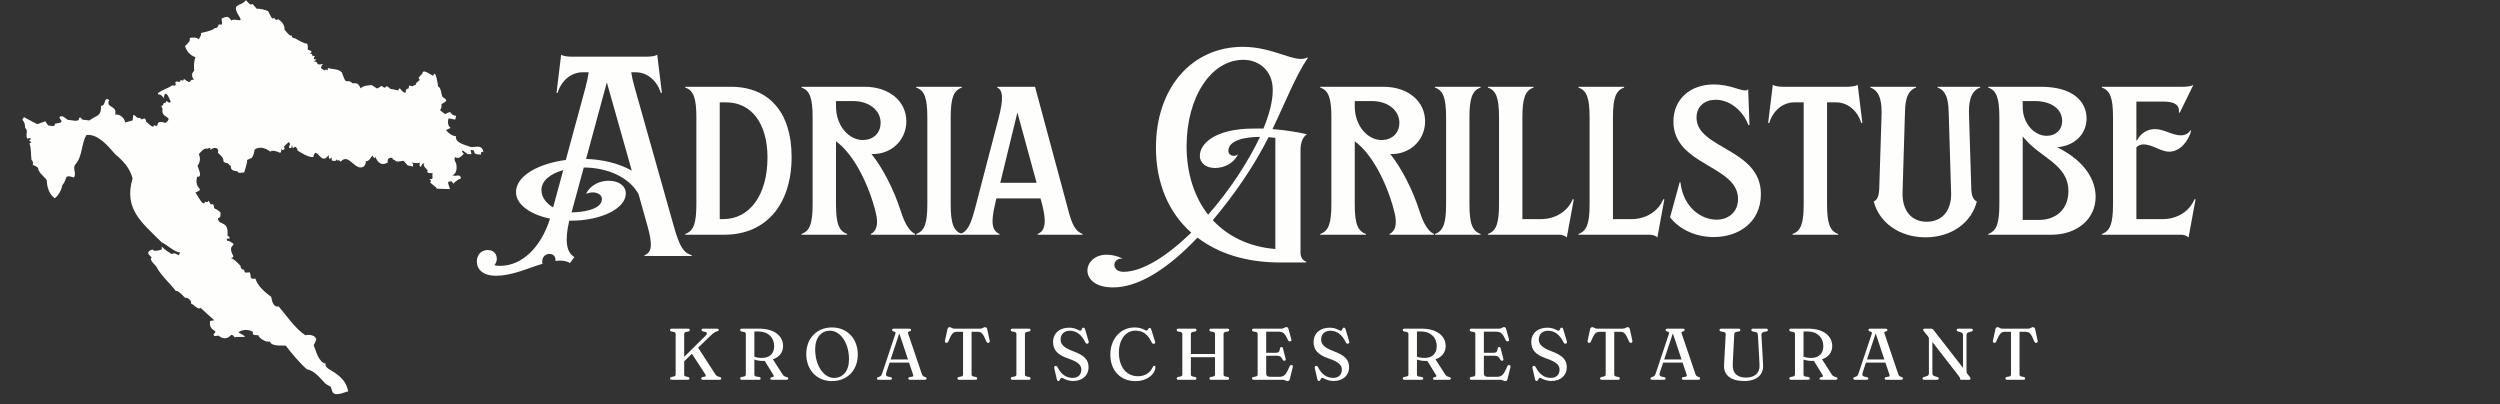 <svg xmlns="http://www.w3.org/2000/svg" xmlns:xlink="http://www.w3.org/1999/xlink" width="340" zoomAndPan="magnify" viewBox="0 0 255 41.25" height="55" preserveAspectRatio="xMidYMid meet" version="1.0"><rect x="0" y="0" width="255" height="41.25" fill="#333333" stroke="none"/><defs><g/><clipPath id="1a008aea5d"><path d="M 2.277 0 L 49.418 0 L 49.418 40.512 L 2.277 40.512 Z M 2.277 0 " clip-rule="nonzero"/></clipPath></defs><g clip-path="url(#1a008aea5d)"><path fill="#fefefd" d="M 18.75 8.039 C 18.727 8.305 18.582 8.223 18.418 8.145 C 18.383 8.582 18.18 8.164 17.875 8.379 C 18.027 8.828 17.828 8.707 17.508 8.719 C 17.578 8.859 15.645 9.469 16.203 9.652 C 16.387 9.559 16.648 9.934 16.754 10.035 C 16.691 9.902 16.75 9.68 16.84 9.566 C 17.098 9.473 17.316 10.219 17.41 10.348 C 17.348 10.645 17.094 10.34 16.965 10.289 C 16.977 10.477 16.855 10.523 16.703 10.5 C 16.59 11.027 16.293 10.578 16.582 11.098 C 16.352 12.117 17.805 11.809 16.883 12.539 C 15.605 12.129 16.434 13.148 15.691 12.754 C 15.703 13.297 15.023 12.418 14.887 12.414 C 14.945 12.281 14.82 12.133 14.715 12.074 C 14.133 12.348 14.609 11.949 14.035 12.031 C 13.488 11.535 13.629 11.645 13.527 12.285 C 13.527 12.285 12.762 12.496 12.762 12.496 C 12.73 12.043 12.199 11.594 11.742 11.691 C 12.012 10.73 10.699 11.02 11.148 10.203 C 10.531 9.805 10.863 10.805 10.301 10.801 C 10.34 11.914 9.863 11.723 9.113 12.285 C 9.113 12.285 8.391 12.199 8.391 12.199 L 8.219 11.988 L 8.051 12.031 C 8.16 12.555 7.168 12.191 6.945 12.242 C 6.945 12.242 6.395 11.859 6.395 11.859 C 5.918 11.875 6.039 11.965 6.27 12.328 C 6.34 12.582 5.707 12.57 5.59 12.625 C 5.637 13.031 5.102 12.789 4.91 12.793 C 4.91 12.793 4.613 12.371 4.613 12.371 L 3.805 12.668 L 2.828 12.156 L 2.445 11.945 L 2.277 12.199 C 2.738 12.781 2.379 12.871 2.703 13.219 C 2.809 13.418 2.578 14.016 2.828 14.152 C 3.164 13.996 3.273 14.18 2.957 14.324 C 3.18 14.508 3.316 14.508 3 14.621 C 3.203 15.074 3.141 15.832 3.211 16.316 C 3.406 16.434 3.367 16.656 3.34 16.828 C 3.492 16.852 3.773 17.02 3.891 17.125 C 3.844 17.559 4.578 18.047 4.781 18.398 C 4.773 19.055 5.023 19.84 5.59 20.223 C 5.957 19.953 6.289 19.344 6.352 18.906 C 6.965 18.172 6.438 17.762 7.539 18.102 C 7.848 17.645 7.336 17.145 7.711 16.742 C 8.43 15.926 8.281 14.648 8.816 13.77 C 10.012 13.637 11.035 14.91 11.742 15.723 C 12.586 16.422 13.223 17.121 13.527 18.188 C 12.59 21.34 14.48 22.703 16.5 24.723 C 17.031 24.949 17.781 25.73 18.367 25.742 C 18.367 25.742 18.238 26.039 18.238 26.039 L 17.984 25.914 C 17.871 25.82 17.633 25.836 17.52 25.914 C 17.234 25.758 16.715 25.391 16.5 25.148 C 16.5 25.148 16.5 25.445 16.5 25.445 C 16.352 25.496 15.691 25.73 15.566 25.445 C 14.941 25.652 15.004 25.863 15.48 26.254 C 15.141 26.496 15.836 27 15.945 27.188 C 16.371 28.062 17.371 28.922 17.941 29.691 C 18.16 29.566 18.738 30.258 18.875 30.371 C 19.133 30.305 19.617 30.688 19.473 30.965 C 19.664 30.957 20.238 31.691 20.445 31.391 C 20.445 31.391 21.848 32.664 21.848 32.664 L 21.422 32.746 C 21.27 33.887 22.371 33.609 21.805 34.062 C 21.707 34.402 22.133 34.223 22.316 34.234 C 22.473 34.434 22.824 34.551 23.078 34.488 C 23.555 34.418 23.527 33.84 23.93 34.402 C 24.652 34.258 25.652 34.633 24.312 33.895 C 24.723 33.59 25.371 33.574 25.797 33.852 C 25.695 34.262 26.062 34.168 26.348 34.191 C 26.414 34.516 27.215 34.977 27.535 34.828 C 27.676 35.371 28.758 35.215 29.148 35.254 C 29.617 35.891 30.695 37.176 31.316 37.672 C 32.113 37.812 32.695 38.629 33.227 39.16 C 33.227 39.16 33.734 39.457 33.734 39.457 L 33.906 39.965 C 34.191 40.504 35.109 39.988 35.52 39.922 C 35.34 38.992 34.816 38.469 34.074 37.969 C 33.836 37.793 33.066 37.496 33.227 37.102 C 32.477 36.926 32.246 35.824 31.996 35.211 C 32.086 35.016 32.273 34.754 32.25 34.531 C 32.023 34.145 31.512 34.113 31.145 34.191 C 30.121 33.539 29.195 32.156 28.43 31.262 C 27.855 31.352 27.75 30.719 27.664 30.285 C 27.051 29.82 26.27 29.191 26.051 28.418 C 25.309 28.508 25.723 28.191 25.457 27.773 C 25.184 27.777 24.93 27.945 24.906 27.527 C 24.637 27.496 24.551 27.359 24.523 27.102 C 24.402 26.973 23.742 26.266 23.504 26.336 C 24.191 26.184 23.43 25.969 23.59 25.234 C 23.59 25.234 23.844 24.895 23.844 24.895 C 23.711 24.758 23.352 24.547 23.164 24.555 C 23.07 24.27 23.18 24.352 23.391 24.344 C 23.477 24.164 23.324 24.117 23.207 24.043 C 23.336 22.348 22.281 23.109 22.23 22.262 C 22.551 22.199 22.488 21.914 22.484 21.668 C 22.352 21.52 22.031 21.316 21.848 21.242 C 21.789 21.004 21.844 20.73 21.508 20.859 C 21.059 20.055 21.418 20.836 20.914 20.562 C 20.758 21.238 20.098 19.824 19.938 19.629 C 21.031 19.191 19.746 19.402 20.109 18.016 C 20.711 18.145 20.219 17.172 20.148 16.914 C 20.41 16.551 20.477 16.125 20.277 15.723 C 20.488 15.508 20.812 15.031 21.18 15.172 C 21.418 15.078 21.496 14.945 21.465 15.301 C 21.805 14.953 22.395 15.012 22.23 15.598 C 22.457 15.773 22.855 16.121 22.781 16.445 C 22.914 16.594 23.07 16.656 23.25 16.656 C 23.25 16.699 23.547 16.953 23.547 16.953 C 23.488 17.371 23.895 17.445 24.227 17.465 C 24.223 17.746 24.758 17.574 24.906 17.59 C 24.969 17.375 25.262 16.535 25.203 16.316 L 25.668 16.105 C 25.84 15.926 25.953 15.496 25.965 15.258 C 26.469 14.883 27.137 15.117 27.578 15.469 C 27.812 15.277 28.242 15.441 28.473 15.555 C 28.766 15.645 28.668 15.344 28.684 15.172 C 28.766 15.367 28.883 15.32 29.023 15.215 C 29.023 15.215 28.98 14.918 28.98 14.918 L 29.449 14.492 C 29.75 14.762 29.434 14.773 29.488 15.086 C 29.922 15.148 29.637 14.941 29.785 14.832 C 29.855 15.102 29.848 15.188 30.086 14.961 C 30.238 15.016 30.352 15.172 30.34 15.34 C 30.68 15.586 31.508 16.078 31.953 16.02 C 32.285 14.664 32.715 17.051 33.523 15.809 C 33.559 16.141 33.492 16.332 33.863 16.062 C 33.742 16.473 33.93 16.406 34.246 16.402 C 34.328 16.289 34.383 16.148 34.414 16.402 C 34.574 16.25 34.648 16.418 34.754 16.488 C 35.578 15.531 36.211 17.52 37.09 16.996 C 37.223 16.875 37.363 16.625 37.301 16.43 C 37.598 16.531 37.852 16.035 37.98 15.852 C 38.035 15.93 38.215 16.332 38.277 15.98 C 38.516 16.566 38.902 16.973 39.551 16.574 C 39.461 16.238 39.754 15.961 40.062 16.148 C 39.984 16.297 40.199 16.289 40.273 16.316 C 40.309 16.613 41.004 16.391 41.164 16.402 C 41.164 16.402 41.59 16.871 41.59 16.871 C 41.574 16.895 42.129 16.918 42.055 17.039 C 42.168 16.828 42.211 16.742 41.973 16.574 C 42.129 16.613 42.664 16.691 42.82 16.574 C 42.828 16.73 42.691 17.012 42.949 16.996 C 42.969 16.848 43.113 16.633 43.289 16.656 C 43.047 16.898 43.508 17.215 43.629 17.379 C 43.422 17.73 44.012 17.637 44.137 17.676 C 44.008 18.027 44.336 18.309 43.797 18.27 C 43.797 18.27 43.965 18.441 43.965 18.441 L 43.883 18.609 C 43.918 18.703 44.559 19.113 44.562 19.246 C 44.562 19.246 45.879 19.289 45.879 19.289 C 45.914 19.137 45.602 18.66 45.75 18.527 C 45.75 18.527 46.047 18.484 46.047 18.484 L 46.258 18.738 C 46.379 18.539 46.801 18.246 47.023 18.188 C 46.945 17.805 46.727 17.902 46.43 17.93 C 46.43 17.93 46.133 17.891 46.133 17.891 C 46.57 17.707 46.609 17.234 46.555 16.785 C 46.496 16.516 46.246 16.293 46.43 16.02 C 46.777 16.277 47.082 15.922 47.32 15.68 C 47.195 15.559 47.043 15.496 47.191 15.34 C 47.191 15.34 47.703 15.723 47.703 15.723 L 48.086 15.723 L 48 15.301 C 48.738 15.277 47.91 15.766 49.062 15.766 C 49.016 15.527 49.109 15.488 49.316 15.469 C 49.125 14.734 48.598 15.016 48.043 15 C 47.566 14.805 46.371 14.605 46.516 13.898 C 46.129 13.875 45.703 13.566 45.496 13.262 C 45.496 13.262 45.961 13.051 45.961 13.051 C 45.652 12.809 45.656 12.41 45.75 12.074 C 45.75 12.074 46.43 12.199 46.43 12.199 C 46.43 12.199 46.555 11.816 46.516 11.816 C 45.742 11.73 46.238 11.133 45.41 11.648 C 44.469 10.969 45.137 11.434 45.027 10.629 C 45.449 10.352 45.812 10.285 45.156 9.906 C 44.996 9.746 45.012 8.879 44.688 8.848 C 44.672 8.578 44.402 6.93 44.18 7.742 C 43.914 7.613 43.047 6.91 43.074 7.574 C 43 7.492 42.727 7.926 42.691 7.953 L 42.82 8.168 C 42.633 8.297 42.398 8.453 42.395 8.676 C 42.309 8.641 42.125 8.758 42.055 8.805 C 41.703 8.715 41.742 8.637 41.676 9.016 C 41.379 9.094 41.398 9.184 41.379 9.441 C 40.973 9.555 40.797 8.625 40.613 9.227 C 40.434 9.168 39.996 9.094 39.805 9.059 C 39.688 8.965 39.559 8.781 39.383 8.805 C 39.254 9.102 39.09 8.844 38.914 8.762 C 38.25 9.137 38.691 9.102 37.895 8.676 C 37.57 8.715 37.008 8.73 36.793 9.016 C 36.586 8.617 36.492 8.422 35.984 8.508 C 35.289 7.879 35.375 8.914 34.883 7.402 C 34.562 7.008 33.875 7.074 33.438 6.938 C 33.438 6.938 33.438 7.191 33.438 7.191 C 33.305 7.09 33.27 7.02 33.141 7.191 C 32.684 6.969 32.652 6.941 32.93 6.512 C 32.07 6.762 32.621 6.266 31.996 6.258 C 32.715 5.852 31.711 6.32 32.121 5.703 C 31.637 5.785 32.031 5.43 31.609 5.492 C 31.949 5.199 31.695 5.188 31.398 5.066 C 31.383 4.953 31.449 4.5 31.273 4.43 C 31.09 4.504 30.285 4.02 30.125 3.922 C 29.941 3.887 29.723 3.863 29.789 3.625 C 29.539 3.754 29.16 3.156 29.023 3.031 C 29.055 2.59 28.766 2.199 28.387 1.969 C 28.148 2.098 28.07 2 27.961 1.797 C 27.742 2.23 27.445 1.18 27.324 1.121 C 27.055 1.035 26.496 0.832 26.199 0.906 C 26.199 0.906 25.754 0.398 25.754 0.398 C 25.535 0.652 25.219 0.113 25.074 0.016 C 24.656 0.645 23.723 0.34 24.184 1.289 C 24.23 1.477 24.625 1.883 24.523 2.055 C 24.184 2.09 23.887 1.902 23.59 2.098 C 23.285 1.598 23.137 1.672 22.613 1.883 C 22.578 2.227 22.859 2.652 22.316 2.477 C 22.246 2.73 22.168 2.879 21.891 2.859 C 21.801 3.098 20.711 3.316 20.488 3.371 C 20.609 3.5 20.336 3.891 20.277 4.008 C 20.074 3.789 19.609 3.801 19.344 3.879 C 19.469 4.203 19.078 4.508 18.875 4.688 C 19.004 5.203 19.426 5.676 19.938 5.832 C 19.789 6.176 19.75 6.867 19.809 7.234 C 19.5 7.434 19.535 7.902 19.809 8.125 C 19.094 8.082 19.723 8.762 18.75 8.039 " fill-opacity="1" fill-rule="nonzero"/></g><g fill="#fefefd" fill-opacity="1"><g transform="translate(51.734, 23.941)"><g><path d="M -1.164 4.184 C 0.555 4.184 2.066 3.414 3.602 2.965 C 3.574 2.887 3.574 2.805 3.574 2.727 C 3.574 2.223 3.945 1.957 4.316 1.957 C 4.66 1.957 4.977 2.195 4.922 2.672 C 5.531 2.594 5.98 2.648 6.406 2.887 L 6.855 2.277 C 6.035 1.801 5.852 0.637 6.328 -1.43 L 6.484 -1.43 C 9.582 -1.43 12.098 -2.672 12.098 -4.207 C 12.098 -5.055 11.277 -5.504 10.352 -5.504 C 9.449 -5.504 8.469 -5.082 8.047 -4.156 C 8.258 -4.262 8.496 -4.316 8.734 -4.316 C 9.133 -4.316 9.66 -4.129 9.66 -3.625 C 9.66 -2.488 7.387 -2.277 6.566 -2.277 L 7.809 -6.855 C 10.004 -6.855 12.336 -6.008 13.395 -4.156 L 13.949 -2.172 L 14.293 -0.953 C 14.852 1.031 14.77 1.801 14.004 2.09 L 14.004 2.172 L 18.82 2.172 L 18.82 2.09 C 17.945 1.828 17.578 1.191 16.969 -0.953 L 12.996 -15.035 C 12.812 -15.672 12.707 -16.172 12.652 -16.57 L 13.102 -16.57 C 14.266 -16.57 15.273 -15.75 15.672 -14.453 L 15.777 -14.48 L 15.301 -18.371 C 15.168 -18.238 14.719 -18.16 14.215 -18.16 L 6.59 -18.16 C 6.09 -18.16 5.637 -18.238 5.504 -18.371 L 5.031 -14.48 L 5.137 -14.453 C 5.531 -15.75 6.539 -16.57 7.703 -16.57 L 8.312 -16.57 C 8.258 -16.172 8.152 -15.672 7.992 -15.035 L 5.98 -7.625 C 3.176 -7.254 0.898 -6.008 0.898 -4.34 C 0.898 -3.098 2.328 -2.066 4.367 -1.641 C 3.441 1.324 1.48 3.176 -0.715 3.176 C -0.898 3.176 -1.113 3.176 -1.297 3.098 C -1.137 2.887 -1.059 2.672 -1.059 2.461 C -1.059 1.852 -1.508 1.562 -1.984 1.562 C -2.543 1.562 -3.098 1.934 -3.098 2.754 C -3.098 3.441 -2.566 4.184 -1.164 4.184 Z M 3.492 -4.555 C 3.492 -5.48 4.367 -6.219 5.719 -6.59 L 4.684 -2.781 C 3.969 -3.203 3.492 -3.84 3.492 -4.555 Z M 8.047 -7.73 L 10.164 -15.539 L 12.707 -6.539 C 11.328 -7.305 9.688 -7.676 8.047 -7.73 Z M 13.949 -2.145 L 13.949 -2.172 Z M 13.949 -2.145 "/></g></g></g><g fill="#fefefd" fill-opacity="1"><g transform="translate(69.522, 23.941)"><g><path d="M 0.371 -0.078 L 0.371 0 L 4.367 0 C 8.578 0 11.223 -3.043 11.223 -7.941 C 11.223 -12.441 8.945 -15.09 5.031 -15.09 L 0.371 -15.09 L 0.371 -15.008 C 1.219 -14.719 1.508 -13.949 1.508 -11.965 L 1.508 -3.125 C 1.508 -1.137 1.219 -0.371 0.371 -0.078 Z M 3.891 -1.59 L 3.891 -13.5 L 4.555 -13.5 C 7.094 -13.5 8.762 -11.383 8.762 -7.887 C 8.762 -4.023 6.934 -1.59 4.234 -1.59 Z M 3.891 -1.59 "/></g></g></g><g fill="#fefefd" fill-opacity="1"><g transform="translate(81.38, 23.941)"><g><path d="M 0.371 -0.078 L 0.371 0 L 5.031 0 L 5.031 -0.078 C 4.184 -0.371 3.891 -1.137 3.891 -3.125 L 3.891 -9.531 C 5.824 -8.125 7.332 -4.844 7.969 -2.172 C 8.23 -1.059 8.02 -0.344 7.438 -0.078 L 7.465 0 L 11.965 0 L 11.965 -0.078 C 11.383 -0.344 10.906 -1.113 10.48 -2.461 C 9.82 -4.527 8.684 -6.777 7.516 -8.23 C 9.477 -8.152 11.066 -9.609 11.066 -11.566 C 11.066 -13.578 9.371 -15.09 6.805 -15.09 L 0.371 -15.09 L 0.371 -15.008 C 1.219 -14.719 1.508 -13.949 1.508 -11.965 L 1.508 -3.125 C 1.508 -1.137 1.219 -0.371 0.371 -0.078 Z M 3.891 -13.102 L 3.891 -13.633 L 5.637 -13.633 C 7.281 -13.633 8.445 -12.68 8.445 -11.41 C 8.445 -10.48 7.809 -9.66 6.617 -9.66 C 5.215 -9.66 3.891 -11.09 3.891 -13.102 Z M 3.891 -13.102 "/></g></g></g><g fill="#fefefd" fill-opacity="1"><g transform="translate(93.08, 23.941)"><g><path d="M 0.371 -0.078 L 0.371 0 L 5.031 0 L 5.031 -0.078 C 4.184 -0.371 3.891 -1.137 3.891 -3.125 L 3.891 -11.965 C 3.891 -13.949 4.184 -14.719 5.031 -15.008 L 5.031 -15.09 L 0.371 -15.09 L 0.371 -15.008 C 1.219 -14.719 1.508 -13.949 1.508 -11.965 L 1.508 -3.125 C 1.508 -1.137 1.219 -0.371 0.371 -0.078 Z M 0.371 -0.078 "/></g></g></g><g fill="#fefefd" fill-opacity="1"><g transform="translate(98.48, 23.941)"><g><path d="M -0.531 -0.078 L -0.531 0 L 3.469 0 L 3.469 -0.078 C 2.699 -0.398 2.566 -1.242 3.02 -3.125 L 3.148 -3.707 L 7.648 -3.707 L 7.809 -3.125 C 8.312 -1.219 8.102 -0.371 7.359 -0.078 L 7.359 0 L 11.938 0 L 11.938 -0.078 C 11.223 -0.344 10.852 -1.008 10.43 -2.699 L 7.094 -15.09 L 3.23 -15.09 L 3.23 -15.008 C 3.84 -14.77 3.891 -13.844 3.363 -11.832 L 0.98 -2.699 C 0.504 -0.898 0.16 -0.316 -0.531 -0.078 Z M 3.547 -5.293 L 5.293 -12.469 L 7.254 -5.293 Z M 3.547 -5.293 "/></g></g></g><g fill="#fefefd" fill-opacity="1"><g transform="translate(109.888, 23.941)"><g/></g></g><g fill="#fefefd" fill-opacity="1"><g transform="translate(116.77, 23.941)"><g><path d="M -3.23 5.375 C -0.477 5.375 2.566 3.254 5.375 0.293 C 7.516 1.934 10.375 2.832 13.789 2.832 L 16.465 2.832 L 16.465 2.754 C 16.016 2.594 15.883 2.195 15.883 1.801 L 15.883 -8.656 C 15.883 -9.344 16.094 -9.98 16.543 -10.242 C 15.672 -10.457 14.398 -10.668 13.023 -10.773 C 14.348 -13.527 15.379 -16.199 16.625 -18.027 L 16.57 -18.078 C 15.379 -17.418 13.207 -19.164 10.004 -19.164 C 4.793 -19.164 1.137 -14.98 1.137 -8.895 C 1.137 -5.242 2.434 -2.25 4.738 -0.211 C 2.305 2.145 -0.211 3.785 -2.172 3.785 C -3.441 3.785 -3.363 2.355 -2.25 2.434 C -2.859 2.145 -3.414 2.039 -3.891 2.039 C -5.109 2.039 -5.852 2.832 -5.852 3.652 C -5.852 4.5 -5.082 5.375 -3.23 5.375 Z M 4.262 -9.027 C 4.262 -13.977 6.723 -17.84 10.059 -17.84 C 11.543 -17.84 13.051 -16.836 13.051 -14.77 C 13.051 -13.633 12.707 -12.281 12.098 -10.828 L 11.117 -10.828 C 7.094 -10.828 5.613 -9.238 5.613 -8.047 C 5.613 -7.359 6.195 -6.805 7.148 -6.805 C 8.18 -6.805 9.133 -7.359 9.504 -8.207 C 9.16 -7.887 8.523 -8.047 8.523 -8.551 C 8.523 -9.66 10.297 -9.98 11.754 -9.98 C 10.508 -7.359 8.602 -4.473 6.457 -2.039 C 5.055 -3.84 4.262 -6.246 4.262 -9.027 Z M 6.934 -1.48 C 9.133 -4.102 11.09 -6.91 12.625 -9.953 C 12.918 -9.926 13.156 -9.898 13.316 -9.875 L 13.316 1.457 C 10.641 1.242 8.496 0.184 6.934 -1.48 Z M 6.934 -1.48 "/></g></g></g><g fill="#fefefd" fill-opacity="1"><g transform="translate(134.293, 23.941)"><g><path d="M 0.371 -0.078 L 0.371 0 L 5.031 0 L 5.031 -0.078 C 4.184 -0.371 3.891 -1.137 3.891 -3.125 L 3.891 -9.531 C 5.824 -8.125 7.332 -4.844 7.969 -2.172 C 8.23 -1.059 8.02 -0.344 7.438 -0.078 L 7.465 0 L 11.965 0 L 11.965 -0.078 C 11.383 -0.344 10.906 -1.113 10.48 -2.461 C 9.82 -4.527 8.684 -6.777 7.516 -8.23 C 9.477 -8.152 11.066 -9.609 11.066 -11.566 C 11.066 -13.578 9.371 -15.09 6.805 -15.09 L 0.371 -15.09 L 0.371 -15.008 C 1.219 -14.719 1.508 -13.949 1.508 -11.965 L 1.508 -3.125 C 1.508 -1.137 1.219 -0.371 0.371 -0.078 Z M 3.891 -13.102 L 3.891 -13.633 L 5.637 -13.633 C 7.281 -13.633 8.445 -12.68 8.445 -11.41 C 8.445 -10.48 7.809 -9.66 6.617 -9.66 C 5.215 -9.66 3.891 -11.09 3.891 -13.102 Z M 3.891 -13.102 "/></g></g></g><g fill="#fefefd" fill-opacity="1"><g transform="translate(145.993, 23.941)"><g><path d="M 0.371 -0.078 L 0.371 0 L 5.031 0 L 5.031 -0.078 C 4.184 -0.371 3.891 -1.137 3.891 -3.125 L 3.891 -11.965 C 3.891 -13.949 4.184 -14.719 5.031 -15.008 L 5.031 -15.09 L 0.371 -15.09 L 0.371 -15.008 C 1.219 -14.719 1.508 -13.949 1.508 -11.965 L 1.508 -3.125 C 1.508 -1.137 1.219 -0.371 0.371 -0.078 Z M 0.371 -0.078 "/></g></g></g><g fill="#fefefd" fill-opacity="1"><g transform="translate(151.393, 23.941)"><g><path d="M 0.371 -0.078 L 0.371 0 L 7.648 0 C 7.969 0 8.312 0.133 8.418 0.293 L 9.133 -3.602 L 9.027 -3.625 C 8.523 -2.383 7.254 -1.59 5.77 -1.59 L 3.891 -1.59 L 3.891 -11.965 C 3.891 -13.949 4.184 -14.719 5.031 -15.008 L 5.031 -15.09 L 0.371 -15.09 L 0.371 -15.008 C 1.219 -14.719 1.508 -13.949 1.508 -11.965 L 1.508 -3.125 C 1.508 -1.137 1.219 -0.371 0.371 -0.078 Z M 0.371 -0.078 "/></g></g></g><g fill="#fefefd" fill-opacity="1"><g transform="translate(160.631, 23.941)"><g><path d="M 0.371 -0.078 L 0.371 0 L 7.648 0 C 7.969 0 8.312 0.133 8.418 0.293 L 9.133 -3.602 L 9.027 -3.625 C 8.523 -2.383 7.254 -1.59 5.77 -1.59 L 3.891 -1.59 L 3.891 -11.965 C 3.891 -13.949 4.184 -14.719 5.031 -15.008 L 5.031 -15.09 L 0.371 -15.09 L 0.371 -15.008 C 1.219 -14.719 1.508 -13.949 1.508 -11.965 L 1.508 -3.125 C 1.508 -1.137 1.219 -0.371 0.371 -0.078 Z M 0.371 -0.078 "/></g></g></g><g fill="#fefefd" fill-opacity="1"><g transform="translate(169.869, 23.941)"><g><path d="M 4.949 0.238 C 7.387 0.238 9.742 -1.191 9.742 -4.156 C 9.742 -8.789 3.176 -8.762 3.176 -11.938 C 3.176 -13.156 4.078 -13.766 5.137 -13.766 C 6.539 -13.766 7.914 -12.68 8.469 -11.172 L 8.578 -11.195 L 8.445 -14.852 C 8.363 -14.742 8.258 -14.719 8.125 -14.719 C 7.543 -14.719 6.512 -15.328 4.949 -15.328 C 2.488 -15.328 0.82 -13.789 0.82 -11.543 C 0.82 -7.043 7.41 -7.094 7.41 -3.652 C 7.41 -2.277 6.406 -1.535 5.215 -1.535 C 3.68 -1.535 1.828 -2.754 1.535 -5.348 L 1.457 -5.348 L 0.477 -1.773 C 1.535 -0.422 3.254 0.238 4.949 0.238 Z M 4.949 0.238 "/></g></g></g><g fill="#fefefd" fill-opacity="1"><g transform="translate(179.98, 23.941)"><g><path d="M 2.859 -0.078 L 2.859 0 L 7.516 0 L 7.516 -0.078 C 6.672 -0.371 6.379 -1.137 6.379 -3.125 L 6.379 -13.5 L 7.305 -13.5 C 8.469 -13.5 9.477 -12.68 9.875 -11.383 L 9.98 -11.41 L 9.504 -15.301 C 9.371 -15.168 8.922 -15.09 8.418 -15.09 L 1.934 -15.09 C 1.43 -15.09 0.98 -15.168 0.848 -15.301 L 0.371 -11.41 L 0.477 -11.383 C 0.875 -12.68 1.879 -13.5 3.043 -13.5 L 3.996 -13.5 L 3.996 -3.125 C 3.996 -1.137 3.707 -0.371 2.859 -0.078 Z M 2.859 -0.078 "/></g></g></g><g fill="#fefefd" fill-opacity="1"><g transform="translate(190.33, 23.941)"><g><path d="M 6.062 0.266 C 8.684 0.266 10.746 -1.191 11.305 -3.387 C 10.879 -3.602 10.773 -4.102 10.746 -4.555 L 10.508 -12.23 C 10.48 -13.184 10.535 -14.637 11.648 -15.008 L 11.648 -15.09 L 7.305 -15.09 L 7.305 -15.008 C 8.418 -14.637 8.418 -13.184 8.445 -12.23 L 8.684 -4.289 C 8.734 -2.461 7.781 -1.324 6.195 -1.324 C 4.605 -1.324 3.68 -2.488 3.73 -4.316 L 3.969 -12.23 C 3.996 -13.184 3.996 -14.637 5.109 -15.008 L 5.109 -15.09 L 0.449 -15.09 L 0.449 -15.008 C 1.562 -14.637 1.613 -13.184 1.59 -12.23 L 1.352 -4.684 C 1.324 -4.207 1.27 -3.602 0.793 -3.387 C 1.352 -1.219 3.441 0.266 6.062 0.266 Z M 6.062 0.266 "/></g></g></g><g fill="#fefefd" fill-opacity="1"><g transform="translate(202.426, 23.941)"><g><path d="M 0.371 -0.078 L 0.371 0 L 6.828 0 C 9.449 0 11.328 -1.613 11.328 -3.863 C 11.328 -5.559 10.27 -7.492 7.41 -8.922 C 9.105 -9.055 10.402 -10.191 10.402 -11.859 C 10.402 -13.555 9.055 -15.09 5.742 -15.09 L 0.371 -15.09 L 0.371 -15.008 C 1.219 -14.719 1.508 -13.949 1.508 -11.965 L 1.508 -3.125 C 1.508 -1.137 1.219 -0.371 0.371 -0.078 Z M 3.891 -1.508 L 3.891 -10.031 C 5.586 -7.836 8.551 -7.254 8.551 -4.445 C 8.551 -2.648 7.359 -1.508 5.531 -1.508 Z M 3.891 -12.996 L 3.891 -13.633 L 5.137 -13.633 C 6.805 -13.633 7.914 -12.812 7.914 -11.621 C 7.914 -10.668 7.227 -10.086 6.352 -10.086 C 5.004 -10.086 3.891 -11.434 3.891 -12.996 Z M 3.891 -12.996 "/></g></g></g><g fill="#fefefd" fill-opacity="1"><g transform="translate(214.02, 23.941)"><g><path d="M 0.371 -0.078 L 0.371 0 L 8.445 0 C 8.762 0 9.105 0.133 9.211 0.293 L 9.926 -3.602 L 9.82 -3.625 C 9.316 -2.383 8.047 -1.59 6.566 -1.59 L 3.891 -1.59 L 3.891 -8.922 C 4.078 -9.105 4.316 -9.211 4.605 -9.211 C 5.559 -9.211 6.352 -8.469 7.254 -8.469 C 8.363 -8.469 9.238 -9.609 9.477 -10.613 L 9.398 -10.641 C 9.184 -10.297 8.84 -10.137 8.418 -10.137 C 7.543 -10.137 6.723 -10.773 5.77 -10.773 C 4.977 -10.773 4.316 -10.324 3.945 -9.609 L 3.891 -9.609 L 3.891 -13.578 L 6.695 -13.578 C 7.809 -13.578 8.312 -13.207 8.23 -12.469 L 8.312 -12.441 L 9.715 -15.301 C 9.555 -15.141 9 -15.09 8.629 -15.09 L 0.371 -15.09 L 0.371 -15.008 C 1.219 -14.719 1.508 -13.949 1.508 -11.965 L 1.508 -3.125 C 1.508 -1.137 1.219 -0.371 0.371 -0.078 Z M 0.371 -0.078 "/></g></g></g><g fill="#fefefd" fill-opacity="1"><g transform="translate(67.92, 38.74)"><g><path d="M 1.867 -0.535 L 1.867 -1.891 L 2.656 -2.656 L 4.012 -0.57 C 4.098 -0.43 4.094 -0.352 3.984 -0.324 L 3.746 -0.285 C 3.652 -0.262 3.605 -0.211 3.605 -0.137 C 3.605 -0.051 3.668 0 3.801 0 L 5.449 0 C 5.578 0 5.645 -0.051 5.645 -0.133 C 5.645 -0.211 5.605 -0.266 5.426 -0.309 C 5.258 -0.344 5.141 -0.414 5.039 -0.57 L 3.289 -3.277 L 4.461 -4.41 C 4.902 -4.824 5 -4.883 5.168 -4.922 C 5.34 -4.973 5.387 -5.004 5.387 -5.078 C 5.387 -5.164 5.324 -5.219 5.191 -5.219 L 3.828 -5.219 C 3.699 -5.219 3.637 -5.168 3.637 -5.078 C 3.637 -5.008 3.68 -4.965 3.781 -4.934 L 4.016 -4.887 C 4.223 -4.824 4.242 -4.68 4.031 -4.48 L 1.867 -2.34 L 1.867 -4.68 C 1.867 -4.785 1.93 -4.852 2.055 -4.883 L 2.297 -4.926 C 2.398 -4.957 2.438 -5.004 2.438 -5.078 C 2.438 -5.164 2.383 -5.219 2.254 -5.219 L 0.605 -5.219 C 0.48 -5.219 0.426 -5.164 0.426 -5.078 C 0.426 -5.004 0.461 -4.957 0.566 -4.926 L 0.809 -4.883 C 0.93 -4.852 0.996 -4.785 0.996 -4.68 L 0.996 -0.535 C 0.996 -0.434 0.93 -0.363 0.809 -0.336 L 0.566 -0.289 C 0.461 -0.262 0.426 -0.211 0.426 -0.137 C 0.426 -0.051 0.48 0 0.605 0 L 2.227 0 C 2.352 0 2.406 -0.051 2.406 -0.137 C 2.406 -0.211 2.375 -0.254 2.266 -0.289 L 2.039 -0.336 C 1.922 -0.363 1.867 -0.434 1.867 -0.535 Z M 1.867 -0.535 "/></g></g></g><g fill="#fefefd" fill-opacity="1"><g transform="translate(75.082, 38.74)"><g><path d="M 4.793 -3.441 C 4.793 -4.473 3.902 -5.219 2.309 -5.219 L 0.605 -5.219 C 0.473 -5.219 0.418 -5.164 0.418 -5.078 C 0.418 -5.004 0.457 -4.957 0.562 -4.926 L 0.805 -4.883 C 0.926 -4.852 0.992 -4.785 0.992 -4.68 L 0.992 -0.535 C 0.992 -0.434 0.926 -0.363 0.805 -0.336 L 0.562 -0.289 C 0.457 -0.262 0.418 -0.211 0.418 -0.137 C 0.418 -0.051 0.473 0 0.605 0 L 2.32 0 C 2.449 0 2.504 -0.051 2.504 -0.137 C 2.504 -0.211 2.469 -0.258 2.363 -0.289 L 2.031 -0.336 C 1.918 -0.363 1.863 -0.434 1.863 -0.535 L 1.863 -2.066 C 2.113 -1.977 2.43 -1.922 2.766 -1.922 C 2.816 -1.922 2.871 -1.926 2.918 -1.93 L 3.797 -0.508 C 3.875 -0.383 3.859 -0.316 3.746 -0.285 L 3.605 -0.254 C 3.527 -0.227 3.492 -0.191 3.492 -0.137 C 3.492 -0.047 3.559 0 3.68 0 L 5.133 0 C 5.262 0 5.324 -0.051 5.324 -0.137 C 5.324 -0.211 5.285 -0.254 5.113 -0.293 C 4.922 -0.34 4.828 -0.414 4.738 -0.555 L 3.75 -2.094 C 4.395 -2.301 4.793 -2.797 4.793 -3.441 Z M 1.863 -4.93 L 2.281 -4.93 C 3.266 -4.93 3.883 -4.305 3.883 -3.441 C 3.883 -2.66 3.414 -2.23 2.629 -2.23 C 2.352 -2.23 2.074 -2.277 1.863 -2.355 Z M 1.863 -4.93 "/></g></g></g><g fill="#fefefd" fill-opacity="1"><g transform="translate(81.904, 38.74)"><g><path d="M 2.953 -5.34 C 1.387 -5.34 0.336 -4.207 0.336 -2.633 C 0.336 -1.016 1.398 0.133 2.957 0.133 C 4.539 0.133 5.59 -1 5.59 -2.57 C 5.59 -4.188 4.531 -5.34 2.953 -5.34 Z M 4.695 -2.094 C 4.695 -0.906 4.086 -0.191 3.172 -0.191 C 2.098 -0.191 1.242 -1.473 1.242 -3.113 C 1.242 -4.293 1.848 -5.008 2.754 -5.008 C 3.836 -5.008 4.695 -3.727 4.695 -2.094 Z M 4.695 -2.094 "/></g></g></g><g fill="#fefefd" fill-opacity="1"><g transform="translate(89.327, 38.74)"><g><path d="M 1.656 -0.137 C 1.656 -0.207 1.609 -0.246 1.508 -0.277 L 1.258 -0.32 C 1.027 -0.398 0.996 -0.5 1.086 -0.773 L 1.41 -1.754 L 3.395 -1.754 L 3.781 -0.605 C 3.844 -0.418 3.852 -0.352 3.727 -0.32 L 3.461 -0.281 C 3.359 -0.25 3.316 -0.203 3.316 -0.137 C 3.316 -0.051 3.375 0 3.508 0 L 4.988 0 C 5.121 0 5.184 -0.051 5.184 -0.137 C 5.184 -0.211 5.145 -0.254 5.008 -0.297 C 4.828 -0.34 4.754 -0.43 4.688 -0.633 L 3.305 -4.707 C 3.262 -4.848 3.277 -4.898 3.422 -4.93 C 3.551 -4.965 3.602 -5.008 3.602 -5.086 C 3.602 -5.168 3.539 -5.219 3.406 -5.219 L 1.859 -5.219 C 1.73 -5.219 1.664 -5.168 1.664 -5.082 C 1.664 -5.012 1.715 -4.965 1.852 -4.926 C 2.031 -4.883 2.047 -4.82 1.988 -4.645 L 0.68 -0.734 C 0.59 -0.457 0.543 -0.387 0.398 -0.328 L 0.258 -0.281 C 0.148 -0.234 0.121 -0.199 0.121 -0.133 C 0.121 -0.051 0.18 0 0.309 0 L 1.465 0 C 1.598 0 1.656 -0.051 1.656 -0.137 Z M 1.516 -2.074 L 2.402 -4.734 L 3.289 -2.074 Z M 1.516 -2.074 "/></g></g></g><g fill="#fefefd" fill-opacity="1"><g transform="translate(96.145, 38.74)"><g><path d="M 1.191 -5.219 C 0.941 -5.219 0.883 -5.371 0.73 -5.371 C 0.602 -5.371 0.535 -5.309 0.496 -5.16 L 0.242 -3.988 C 0.219 -3.867 0.262 -3.789 0.359 -3.77 C 0.449 -3.754 0.527 -3.789 0.574 -3.895 C 0.93 -4.746 1.078 -4.898 1.5 -4.898 L 2.086 -4.898 L 2.086 -0.535 C 2.086 -0.434 2.023 -0.363 1.902 -0.336 L 1.66 -0.289 C 1.555 -0.262 1.516 -0.211 1.516 -0.137 C 1.516 -0.051 1.574 0 1.699 0 L 3.348 0 C 3.473 0 3.527 -0.051 3.527 -0.137 C 3.527 -0.211 3.492 -0.262 3.387 -0.289 L 3.145 -0.336 C 3.023 -0.363 2.957 -0.434 2.957 -0.535 L 2.957 -4.898 L 3.547 -4.898 C 3.969 -4.898 4.113 -4.746 4.473 -3.895 C 4.52 -3.789 4.594 -3.754 4.688 -3.77 C 4.785 -3.789 4.824 -3.867 4.805 -3.988 L 4.551 -5.16 C 4.508 -5.309 4.445 -5.371 4.316 -5.371 C 4.164 -5.371 4.102 -5.219 3.852 -5.219 Z M 1.191 -5.219 "/></g></g></g><g fill="#fefefd" fill-opacity="1"><g transform="translate(102.681, 38.74)"><g><path d="M 1.863 -0.535 L 1.863 -4.68 C 1.863 -4.785 1.926 -4.852 2.047 -4.883 L 2.293 -4.926 C 2.391 -4.957 2.434 -5.004 2.434 -5.078 C 2.434 -5.164 2.379 -5.219 2.25 -5.219 L 0.605 -5.219 C 0.473 -5.219 0.418 -5.164 0.418 -5.078 C 0.418 -5.004 0.457 -4.957 0.562 -4.926 L 0.805 -4.883 C 0.926 -4.852 0.992 -4.785 0.992 -4.68 L 0.992 -0.535 C 0.992 -0.434 0.926 -0.363 0.805 -0.336 L 0.562 -0.289 C 0.457 -0.262 0.418 -0.211 0.418 -0.137 C 0.418 -0.051 0.473 0 0.605 0 L 2.25 0 C 2.379 0 2.434 -0.051 2.434 -0.137 C 2.434 -0.211 2.391 -0.262 2.293 -0.289 L 2.047 -0.336 C 1.926 -0.363 1.863 -0.434 1.863 -0.535 Z M 1.863 -0.535 "/></g></g></g><g fill="#fefefd" fill-opacity="1"><g transform="translate(107.026, 38.74)"><g><path d="M 2.426 0.121 C 3.441 0.121 4.008 -0.508 4.008 -1.266 C 4.012 -2.004 3.621 -2.477 2.469 -2.902 C 1.41 -3.297 1.156 -3.652 1.156 -4.117 C 1.156 -4.652 1.523 -5.004 2.09 -5.004 C 2.688 -5.004 3.25 -4.699 3.691 -3.797 C 3.742 -3.699 3.82 -3.66 3.918 -3.688 C 4.008 -3.723 4.047 -3.816 4.016 -3.922 L 3.656 -5.129 C 3.613 -5.273 3.562 -5.32 3.477 -5.32 C 3.281 -5.32 3.336 -5.004 3.176 -5.004 C 3.004 -5.004 2.719 -5.316 2.02 -5.316 C 1.047 -5.316 0.387 -4.738 0.387 -3.859 C 0.387 -3.062 0.809 -2.555 1.922 -2.176 C 3.035 -1.797 3.273 -1.465 3.27 -1.012 C 3.262 -0.527 2.938 -0.195 2.379 -0.195 C 1.797 -0.195 1.223 -0.5 0.836 -1.297 C 0.777 -1.406 0.707 -1.441 0.609 -1.414 C 0.52 -1.379 0.48 -1.309 0.5 -1.219 L 0.773 -0.043 C 0.797 0.07 0.852 0.121 0.934 0.121 C 1.109 0.121 1.098 -0.203 1.27 -0.203 C 1.395 -0.203 1.766 0.121 2.426 0.121 Z M 2.426 0.121 "/></g></g></g><g fill="#fefefd" fill-opacity="1"><g transform="translate(112.917, 38.74)"><g><path d="M 4.934 -1.309 C 4.934 -1.379 4.898 -1.418 4.84 -1.426 C 4.773 -1.434 4.719 -1.406 4.672 -1.312 C 4.406 -0.715 3.875 -0.363 3.145 -0.363 C 2.043 -0.363 1.211 -1.242 1.211 -2.773 C 1.211 -4.125 1.922 -5.016 2.891 -5.016 C 3.617 -5.016 4.152 -4.68 4.57 -3.793 C 4.609 -3.695 4.691 -3.656 4.785 -3.676 C 4.883 -3.688 4.938 -3.773 4.906 -3.875 L 4.508 -5.141 C 4.477 -5.25 4.426 -5.289 4.355 -5.289 C 4.176 -5.289 4.199 -5.02 4.02 -5.02 C 3.879 -5.02 3.582 -5.34 2.801 -5.34 C 1.387 -5.34 0.336 -4.172 0.336 -2.574 C 0.336 -0.996 1.316 0.133 2.902 0.133 C 4.176 0.133 4.934 -0.652 4.934 -1.309 Z M 4.934 -1.309 "/></g></g></g><g fill="#fefefd" fill-opacity="1"><g transform="translate(119.605, 38.74)"><g><path d="M 1.863 -0.535 L 1.863 -2.309 L 4.328 -2.309 L 4.328 -0.535 C 4.328 -0.434 4.262 -0.363 4.145 -0.336 L 3.898 -0.289 C 3.797 -0.262 3.758 -0.211 3.758 -0.137 C 3.758 -0.051 3.812 0 3.938 0 L 5.586 0 C 5.715 0 5.773 -0.051 5.773 -0.137 C 5.773 -0.211 5.73 -0.262 5.629 -0.289 L 5.387 -0.336 C 5.266 -0.363 5.199 -0.434 5.199 -0.535 L 5.199 -4.68 C 5.199 -4.785 5.266 -4.852 5.387 -4.883 L 5.629 -4.926 C 5.73 -4.957 5.773 -5.004 5.773 -5.078 C 5.773 -5.164 5.715 -5.219 5.586 -5.219 L 3.938 -5.219 C 3.812 -5.219 3.758 -5.164 3.758 -5.078 C 3.758 -5.004 3.797 -4.957 3.898 -4.926 L 4.145 -4.883 C 4.262 -4.852 4.328 -4.785 4.328 -4.68 L 4.328 -2.633 L 1.863 -2.633 L 1.863 -4.68 C 1.863 -4.785 1.926 -4.852 2.047 -4.883 L 2.293 -4.926 C 2.391 -4.957 2.434 -5.004 2.434 -5.078 C 2.434 -5.164 2.379 -5.219 2.25 -5.219 L 0.605 -5.219 C 0.473 -5.219 0.418 -5.164 0.418 -5.078 C 0.418 -5.004 0.457 -4.957 0.562 -4.926 L 0.805 -4.883 C 0.926 -4.852 0.992 -4.785 0.992 -4.68 L 0.992 -0.535 C 0.992 -0.434 0.926 -0.363 0.805 -0.336 L 0.562 -0.289 C 0.457 -0.262 0.418 -0.211 0.418 -0.137 C 0.418 -0.051 0.473 0 0.605 0 L 2.25 0 C 2.379 0 2.434 -0.051 2.434 -0.137 C 2.434 -0.211 2.391 -0.262 2.293 -0.289 L 2.047 -0.336 C 1.926 -0.363 1.863 -0.434 1.863 -0.535 Z M 1.863 -0.535 "/></g></g></g><g fill="#fefefd" fill-opacity="1"><g transform="translate(127.284, 38.74)"><g><path d="M 0.426 -5.078 C 0.426 -5.004 0.461 -4.957 0.566 -4.926 L 0.809 -4.883 C 0.93 -4.852 0.996 -4.785 0.996 -4.68 L 0.996 -0.535 C 0.996 -0.434 0.93 -0.363 0.809 -0.336 L 0.566 -0.289 C 0.461 -0.262 0.426 -0.211 0.426 -0.137 C 0.426 -0.051 0.48 0 0.605 0 L 3.57 0 C 3.789 0 3.895 0.137 4.047 0.137 C 4.176 0.137 4.238 0.07 4.277 -0.078 L 4.578 -1.297 C 4.609 -1.418 4.566 -1.492 4.461 -1.504 C 4.375 -1.516 4.305 -1.484 4.262 -1.391 C 3.879 -0.465 3.664 -0.305 3.184 -0.305 L 2.285 -0.305 C 2 -0.305 1.867 -0.418 1.867 -0.637 L 1.867 -2.453 L 2.961 -2.453 C 3.262 -2.453 3.375 -2.379 3.562 -2.035 C 3.609 -1.957 3.684 -1.926 3.766 -1.949 C 3.852 -1.977 3.879 -2.039 3.852 -2.145 L 3.578 -3.211 C 3.555 -3.301 3.5 -3.355 3.418 -3.348 C 3.34 -3.34 3.289 -3.285 3.273 -3.184 C 3.227 -2.844 3.133 -2.754 2.828 -2.754 L 1.867 -2.754 L 1.867 -4.91 L 3.074 -4.91 C 3.562 -4.91 3.754 -4.797 4.094 -4.039 C 4.148 -3.934 4.238 -3.895 4.336 -3.926 C 4.426 -3.949 4.461 -4.02 4.43 -4.121 L 4.145 -5.164 C 4.102 -5.312 4.047 -5.379 3.926 -5.379 C 3.754 -5.379 3.672 -5.219 3.438 -5.219 L 0.605 -5.219 C 0.48 -5.219 0.426 -5.164 0.426 -5.078 Z M 0.426 -5.078 "/></g></g></g><g fill="#fefefd" fill-opacity="1"><g transform="translate(133.6, 38.74)"><g><path d="M 2.426 0.121 C 3.441 0.121 4.008 -0.508 4.008 -1.266 C 4.012 -2.004 3.621 -2.477 2.469 -2.902 C 1.41 -3.297 1.156 -3.652 1.156 -4.117 C 1.156 -4.652 1.523 -5.004 2.09 -5.004 C 2.688 -5.004 3.25 -4.699 3.691 -3.797 C 3.742 -3.699 3.82 -3.66 3.918 -3.688 C 4.008 -3.723 4.047 -3.816 4.016 -3.922 L 3.656 -5.129 C 3.613 -5.273 3.562 -5.32 3.477 -5.32 C 3.281 -5.32 3.336 -5.004 3.176 -5.004 C 3.004 -5.004 2.719 -5.316 2.02 -5.316 C 1.047 -5.316 0.387 -4.738 0.387 -3.859 C 0.387 -3.062 0.809 -2.555 1.922 -2.176 C 3.035 -1.797 3.273 -1.465 3.27 -1.012 C 3.262 -0.527 2.938 -0.195 2.379 -0.195 C 1.797 -0.195 1.223 -0.5 0.836 -1.297 C 0.777 -1.406 0.707 -1.441 0.609 -1.414 C 0.52 -1.379 0.48 -1.309 0.5 -1.219 L 0.773 -0.043 C 0.797 0.07 0.852 0.121 0.934 0.121 C 1.109 0.121 1.098 -0.203 1.27 -0.203 C 1.395 -0.203 1.766 0.121 2.426 0.121 Z M 2.426 0.121 "/></g></g></g><g fill="#fefefd" fill-opacity="1"><g transform="translate(139.491, 38.74)"><g/></g></g><g fill="#fefefd" fill-opacity="1"><g transform="translate(142.666, 38.74)"><g><path d="M 4.793 -3.441 C 4.793 -4.473 3.902 -5.219 2.309 -5.219 L 0.605 -5.219 C 0.473 -5.219 0.418 -5.164 0.418 -5.078 C 0.418 -5.004 0.457 -4.957 0.562 -4.926 L 0.805 -4.883 C 0.926 -4.852 0.992 -4.785 0.992 -4.68 L 0.992 -0.535 C 0.992 -0.434 0.926 -0.363 0.805 -0.336 L 0.562 -0.289 C 0.457 -0.262 0.418 -0.211 0.418 -0.137 C 0.418 -0.051 0.473 0 0.605 0 L 2.32 0 C 2.449 0 2.504 -0.051 2.504 -0.137 C 2.504 -0.211 2.469 -0.258 2.363 -0.289 L 2.031 -0.336 C 1.918 -0.363 1.863 -0.434 1.863 -0.535 L 1.863 -2.066 C 2.113 -1.977 2.43 -1.922 2.766 -1.922 C 2.816 -1.922 2.871 -1.926 2.918 -1.93 L 3.797 -0.508 C 3.875 -0.383 3.859 -0.316 3.746 -0.285 L 3.605 -0.254 C 3.527 -0.227 3.492 -0.191 3.492 -0.137 C 3.492 -0.047 3.559 0 3.68 0 L 5.133 0 C 5.262 0 5.324 -0.051 5.324 -0.137 C 5.324 -0.211 5.285 -0.254 5.113 -0.293 C 4.922 -0.34 4.828 -0.414 4.738 -0.555 L 3.75 -2.094 C 4.395 -2.301 4.793 -2.797 4.793 -3.441 Z M 1.863 -4.93 L 2.281 -4.93 C 3.266 -4.93 3.883 -4.305 3.883 -3.441 C 3.883 -2.66 3.414 -2.23 2.629 -2.23 C 2.352 -2.23 2.074 -2.277 1.863 -2.355 Z M 1.863 -4.93 "/></g></g></g><g fill="#fefefd" fill-opacity="1"><g transform="translate(149.488, 38.74)"><g><path d="M 0.426 -5.078 C 0.426 -5.004 0.461 -4.957 0.566 -4.926 L 0.809 -4.883 C 0.93 -4.852 0.996 -4.785 0.996 -4.68 L 0.996 -0.535 C 0.996 -0.434 0.93 -0.363 0.809 -0.336 L 0.566 -0.289 C 0.461 -0.262 0.426 -0.211 0.426 -0.137 C 0.426 -0.051 0.48 0 0.605 0 L 3.57 0 C 3.789 0 3.895 0.137 4.047 0.137 C 4.176 0.137 4.238 0.07 4.277 -0.078 L 4.578 -1.297 C 4.609 -1.418 4.566 -1.492 4.461 -1.504 C 4.375 -1.516 4.305 -1.484 4.262 -1.391 C 3.879 -0.465 3.664 -0.305 3.184 -0.305 L 2.285 -0.305 C 2 -0.305 1.867 -0.418 1.867 -0.637 L 1.867 -2.453 L 2.961 -2.453 C 3.262 -2.453 3.375 -2.379 3.562 -2.035 C 3.609 -1.957 3.684 -1.926 3.766 -1.949 C 3.852 -1.977 3.879 -2.039 3.852 -2.145 L 3.578 -3.211 C 3.555 -3.301 3.5 -3.355 3.418 -3.348 C 3.34 -3.34 3.289 -3.285 3.273 -3.184 C 3.227 -2.844 3.133 -2.754 2.828 -2.754 L 1.867 -2.754 L 1.867 -4.91 L 3.074 -4.91 C 3.562 -4.91 3.754 -4.797 4.094 -4.039 C 4.148 -3.934 4.238 -3.895 4.336 -3.926 C 4.426 -3.949 4.461 -4.02 4.43 -4.121 L 4.145 -5.164 C 4.102 -5.312 4.047 -5.379 3.926 -5.379 C 3.754 -5.379 3.672 -5.219 3.438 -5.219 L 0.605 -5.219 C 0.48 -5.219 0.426 -5.164 0.426 -5.078 Z M 0.426 -5.078 "/></g></g></g><g fill="#fefefd" fill-opacity="1"><g transform="translate(155.804, 38.74)"><g><path d="M 2.426 0.121 C 3.441 0.121 4.008 -0.508 4.008 -1.266 C 4.012 -2.004 3.621 -2.477 2.469 -2.902 C 1.41 -3.297 1.156 -3.652 1.156 -4.117 C 1.156 -4.652 1.523 -5.004 2.09 -5.004 C 2.688 -5.004 3.25 -4.699 3.691 -3.797 C 3.742 -3.699 3.82 -3.66 3.918 -3.688 C 4.008 -3.723 4.047 -3.816 4.016 -3.922 L 3.656 -5.129 C 3.613 -5.273 3.562 -5.32 3.477 -5.32 C 3.281 -5.32 3.336 -5.004 3.176 -5.004 C 3.004 -5.004 2.719 -5.316 2.02 -5.316 C 1.047 -5.316 0.387 -4.738 0.387 -3.859 C 0.387 -3.062 0.809 -2.555 1.922 -2.176 C 3.035 -1.797 3.273 -1.465 3.27 -1.012 C 3.262 -0.527 2.938 -0.195 2.379 -0.195 C 1.797 -0.195 1.223 -0.5 0.836 -1.297 C 0.777 -1.406 0.707 -1.441 0.609 -1.414 C 0.52 -1.379 0.48 -1.309 0.5 -1.219 L 0.773 -0.043 C 0.797 0.07 0.852 0.121 0.934 0.121 C 1.109 0.121 1.098 -0.203 1.27 -0.203 C 1.395 -0.203 1.766 0.121 2.426 0.121 Z M 2.426 0.121 "/></g></g></g><g fill="#fefefd" fill-opacity="1"><g transform="translate(161.695, 38.74)"><g><path d="M 1.191 -5.219 C 0.941 -5.219 0.883 -5.371 0.73 -5.371 C 0.602 -5.371 0.535 -5.309 0.496 -5.16 L 0.242 -3.988 C 0.219 -3.867 0.262 -3.789 0.359 -3.77 C 0.449 -3.754 0.527 -3.789 0.574 -3.895 C 0.93 -4.746 1.078 -4.898 1.5 -4.898 L 2.086 -4.898 L 2.086 -0.535 C 2.086 -0.434 2.023 -0.363 1.902 -0.336 L 1.66 -0.289 C 1.555 -0.262 1.516 -0.211 1.516 -0.137 C 1.516 -0.051 1.574 0 1.699 0 L 3.348 0 C 3.473 0 3.527 -0.051 3.527 -0.137 C 3.527 -0.211 3.492 -0.262 3.387 -0.289 L 3.145 -0.336 C 3.023 -0.363 2.957 -0.434 2.957 -0.535 L 2.957 -4.898 L 3.547 -4.898 C 3.969 -4.898 4.113 -4.746 4.473 -3.895 C 4.52 -3.789 4.594 -3.754 4.688 -3.77 C 4.785 -3.789 4.824 -3.867 4.805 -3.988 L 4.551 -5.16 C 4.508 -5.309 4.445 -5.371 4.316 -5.371 C 4.164 -5.371 4.102 -5.219 3.852 -5.219 Z M 1.191 -5.219 "/></g></g></g><g fill="#fefefd" fill-opacity="1"><g transform="translate(168.23, 38.74)"><g><path d="M 1.656 -0.137 C 1.656 -0.207 1.609 -0.246 1.508 -0.277 L 1.258 -0.32 C 1.027 -0.398 0.996 -0.5 1.086 -0.773 L 1.41 -1.754 L 3.395 -1.754 L 3.781 -0.605 C 3.844 -0.418 3.852 -0.352 3.727 -0.32 L 3.461 -0.281 C 3.359 -0.25 3.316 -0.203 3.316 -0.137 C 3.316 -0.051 3.375 0 3.508 0 L 4.988 0 C 5.121 0 5.184 -0.051 5.184 -0.137 C 5.184 -0.211 5.145 -0.254 5.008 -0.297 C 4.828 -0.34 4.754 -0.43 4.688 -0.633 L 3.305 -4.707 C 3.262 -4.848 3.277 -4.898 3.422 -4.93 C 3.551 -4.965 3.602 -5.008 3.602 -5.086 C 3.602 -5.168 3.539 -5.219 3.406 -5.219 L 1.859 -5.219 C 1.73 -5.219 1.664 -5.168 1.664 -5.082 C 1.664 -5.012 1.715 -4.965 1.852 -4.926 C 2.031 -4.883 2.047 -4.82 1.988 -4.645 L 0.68 -0.734 C 0.59 -0.457 0.543 -0.387 0.398 -0.328 L 0.258 -0.281 C 0.148 -0.234 0.121 -0.199 0.121 -0.133 C 0.121 -0.051 0.18 0 0.309 0 L 1.465 0 C 1.598 0 1.656 -0.051 1.656 -0.137 Z M 1.516 -2.074 L 2.402 -4.734 L 3.289 -2.074 Z M 1.516 -2.074 "/></g></g></g><g fill="#fefefd" fill-opacity="1"><g transform="translate(175.049, 38.74)"><g><path d="M 4.391 -2.195 C 4.402 -1.996 4.414 -1.789 4.422 -1.449 C 4.449 -0.688 3.918 -0.227 3.039 -0.227 C 2.184 -0.227 1.668 -0.652 1.691 -1.512 C 1.695 -1.758 1.707 -2.047 1.727 -2.41 L 1.848 -4.656 C 1.855 -4.801 1.926 -4.859 2.082 -4.891 L 2.293 -4.926 C 2.422 -4.953 2.469 -5 2.469 -5.078 C 2.469 -5.16 2.402 -5.219 2.289 -5.219 L 0.527 -5.219 C 0.406 -5.219 0.34 -5.16 0.34 -5.078 C 0.34 -4.996 0.391 -4.949 0.523 -4.922 L 0.727 -4.891 C 0.902 -4.855 0.98 -4.793 0.973 -4.652 L 0.852 -2.395 C 0.828 -2.016 0.805 -1.641 0.801 -1.438 C 0.777 -0.488 1.492 0.125 2.867 0.125 C 4.16 0.125 4.82 -0.531 4.789 -1.449 C 4.781 -1.707 4.77 -1.938 4.75 -2.188 L 4.617 -4.551 C 4.605 -4.73 4.672 -4.844 4.906 -4.895 L 5.098 -4.922 C 5.23 -4.953 5.277 -5 5.277 -5.078 C 5.277 -5.16 5.215 -5.219 5.094 -5.219 L 3.766 -5.219 C 3.652 -5.219 3.586 -5.16 3.586 -5.078 C 3.586 -5.004 3.625 -4.953 3.766 -4.922 L 3.969 -4.891 C 4.168 -4.848 4.25 -4.75 4.258 -4.57 Z M 4.391 -2.195 "/></g></g></g><g fill="#fefefd" fill-opacity="1"><g transform="translate(182.095, 38.74)"><g><path d="M 4.793 -3.441 C 4.793 -4.473 3.902 -5.219 2.309 -5.219 L 0.605 -5.219 C 0.473 -5.219 0.418 -5.164 0.418 -5.078 C 0.418 -5.004 0.457 -4.957 0.562 -4.926 L 0.805 -4.883 C 0.926 -4.852 0.992 -4.785 0.992 -4.68 L 0.992 -0.535 C 0.992 -0.434 0.926 -0.363 0.805 -0.336 L 0.562 -0.289 C 0.457 -0.262 0.418 -0.211 0.418 -0.137 C 0.418 -0.051 0.473 0 0.605 0 L 2.32 0 C 2.449 0 2.504 -0.051 2.504 -0.137 C 2.504 -0.211 2.469 -0.258 2.363 -0.289 L 2.031 -0.336 C 1.918 -0.363 1.863 -0.434 1.863 -0.535 L 1.863 -2.066 C 2.113 -1.977 2.43 -1.922 2.766 -1.922 C 2.816 -1.922 2.871 -1.926 2.918 -1.93 L 3.797 -0.508 C 3.875 -0.383 3.859 -0.316 3.746 -0.285 L 3.605 -0.254 C 3.527 -0.227 3.492 -0.191 3.492 -0.137 C 3.492 -0.047 3.559 0 3.68 0 L 5.133 0 C 5.262 0 5.324 -0.051 5.324 -0.137 C 5.324 -0.211 5.285 -0.254 5.113 -0.293 C 4.922 -0.34 4.828 -0.414 4.738 -0.555 L 3.75 -2.094 C 4.395 -2.301 4.793 -2.797 4.793 -3.441 Z M 1.863 -4.93 L 2.281 -4.93 C 3.266 -4.93 3.883 -4.305 3.883 -3.441 C 3.883 -2.66 3.414 -2.23 2.629 -2.23 C 2.352 -2.23 2.074 -2.277 1.863 -2.355 Z M 1.863 -4.93 "/></g></g></g><g fill="#fefefd" fill-opacity="1"><g transform="translate(188.917, 38.74)"><g><path d="M 1.656 -0.137 C 1.656 -0.207 1.609 -0.246 1.508 -0.277 L 1.258 -0.32 C 1.027 -0.398 0.996 -0.5 1.086 -0.773 L 1.41 -1.754 L 3.395 -1.754 L 3.781 -0.605 C 3.844 -0.418 3.852 -0.352 3.727 -0.32 L 3.461 -0.281 C 3.359 -0.25 3.316 -0.203 3.316 -0.137 C 3.316 -0.051 3.375 0 3.508 0 L 4.988 0 C 5.121 0 5.184 -0.051 5.184 -0.137 C 5.184 -0.211 5.145 -0.254 5.008 -0.297 C 4.828 -0.34 4.754 -0.43 4.688 -0.633 L 3.305 -4.707 C 3.262 -4.848 3.277 -4.898 3.422 -4.93 C 3.551 -4.965 3.602 -5.008 3.602 -5.086 C 3.602 -5.168 3.539 -5.219 3.406 -5.219 L 1.859 -5.219 C 1.73 -5.219 1.664 -5.168 1.664 -5.082 C 1.664 -5.012 1.715 -4.965 1.852 -4.926 C 2.031 -4.883 2.047 -4.82 1.988 -4.645 L 0.68 -0.734 C 0.59 -0.457 0.543 -0.387 0.398 -0.328 L 0.258 -0.281 C 0.148 -0.234 0.121 -0.199 0.121 -0.133 C 0.121 -0.051 0.18 0 0.309 0 L 1.465 0 C 1.598 0 1.656 -0.051 1.656 -0.137 Z M 1.516 -2.074 L 2.402 -4.734 L 3.289 -2.074 Z M 1.516 -2.074 "/></g></g></g><g fill="#fefefd" fill-opacity="1"><g transform="translate(195.736, 38.74)"><g><path d="M 2.02 -0.137 C 2.02 -0.207 1.984 -0.25 1.875 -0.289 L 1.66 -0.348 C 1.418 -0.426 1.367 -0.492 1.367 -0.688 L 1.367 -3.859 L 4.043 -0.406 C 4.176 -0.23 4.188 -0.199 4.188 -0.121 C 4.188 -0.039 4.238 0 4.336 0 L 5.094 0 C 5.199 0 5.254 -0.051 5.254 -0.121 C 5.254 -0.176 5.242 -0.215 5.168 -0.316 L 4.938 -0.605 C 4.871 -0.691 4.848 -0.781 4.848 -0.93 L 4.848 -4.527 C 4.848 -4.734 4.902 -4.801 5.137 -4.871 L 5.355 -4.926 C 5.465 -4.969 5.496 -5.008 5.496 -5.078 C 5.496 -5.164 5.438 -5.219 5.305 -5.219 L 4.035 -5.219 C 3.906 -5.219 3.844 -5.164 3.844 -5.078 C 3.844 -5.008 3.879 -4.969 3.988 -4.926 L 4.203 -4.871 C 4.441 -4.793 4.492 -4.727 4.492 -4.527 L 4.492 -1.215 L 1.504 -5.059 C 1.41 -5.18 1.336 -5.219 1.207 -5.219 L 0.566 -5.219 C 0.48 -5.219 0.422 -5.176 0.422 -5.105 C 0.422 -5.059 0.441 -5.02 0.508 -4.934 L 0.836 -4.539 C 0.988 -4.355 1.012 -4.285 1.012 -4.141 L 1.012 -0.688 C 1.012 -0.488 0.957 -0.422 0.727 -0.348 L 0.508 -0.289 C 0.398 -0.254 0.363 -0.207 0.363 -0.137 C 0.363 -0.051 0.426 0 0.555 0 L 1.824 0 C 1.957 0 2.02 -0.051 2.02 -0.137 Z M 2.02 -0.137 "/></g></g></g><g fill="#fefefd" fill-opacity="1"><g transform="translate(203.035, 38.74)"><g><path d="M 1.191 -5.219 C 0.941 -5.219 0.883 -5.371 0.73 -5.371 C 0.602 -5.371 0.535 -5.309 0.496 -5.16 L 0.242 -3.988 C 0.219 -3.867 0.262 -3.789 0.359 -3.77 C 0.449 -3.754 0.527 -3.789 0.574 -3.895 C 0.93 -4.746 1.078 -4.898 1.5 -4.898 L 2.086 -4.898 L 2.086 -0.535 C 2.086 -0.434 2.023 -0.363 1.902 -0.336 L 1.66 -0.289 C 1.555 -0.262 1.516 -0.211 1.516 -0.137 C 1.516 -0.051 1.574 0 1.699 0 L 3.348 0 C 3.473 0 3.527 -0.051 3.527 -0.137 C 3.527 -0.211 3.492 -0.262 3.387 -0.289 L 3.145 -0.336 C 3.023 -0.363 2.957 -0.434 2.957 -0.535 L 2.957 -4.898 L 3.547 -4.898 C 3.969 -4.898 4.113 -4.746 4.473 -3.895 C 4.52 -3.789 4.594 -3.754 4.688 -3.77 C 4.785 -3.789 4.824 -3.867 4.805 -3.988 L 4.551 -5.16 C 4.508 -5.309 4.445 -5.371 4.316 -5.371 C 4.164 -5.371 4.102 -5.219 3.852 -5.219 Z M 1.191 -5.219 "/></g></g></g></svg>